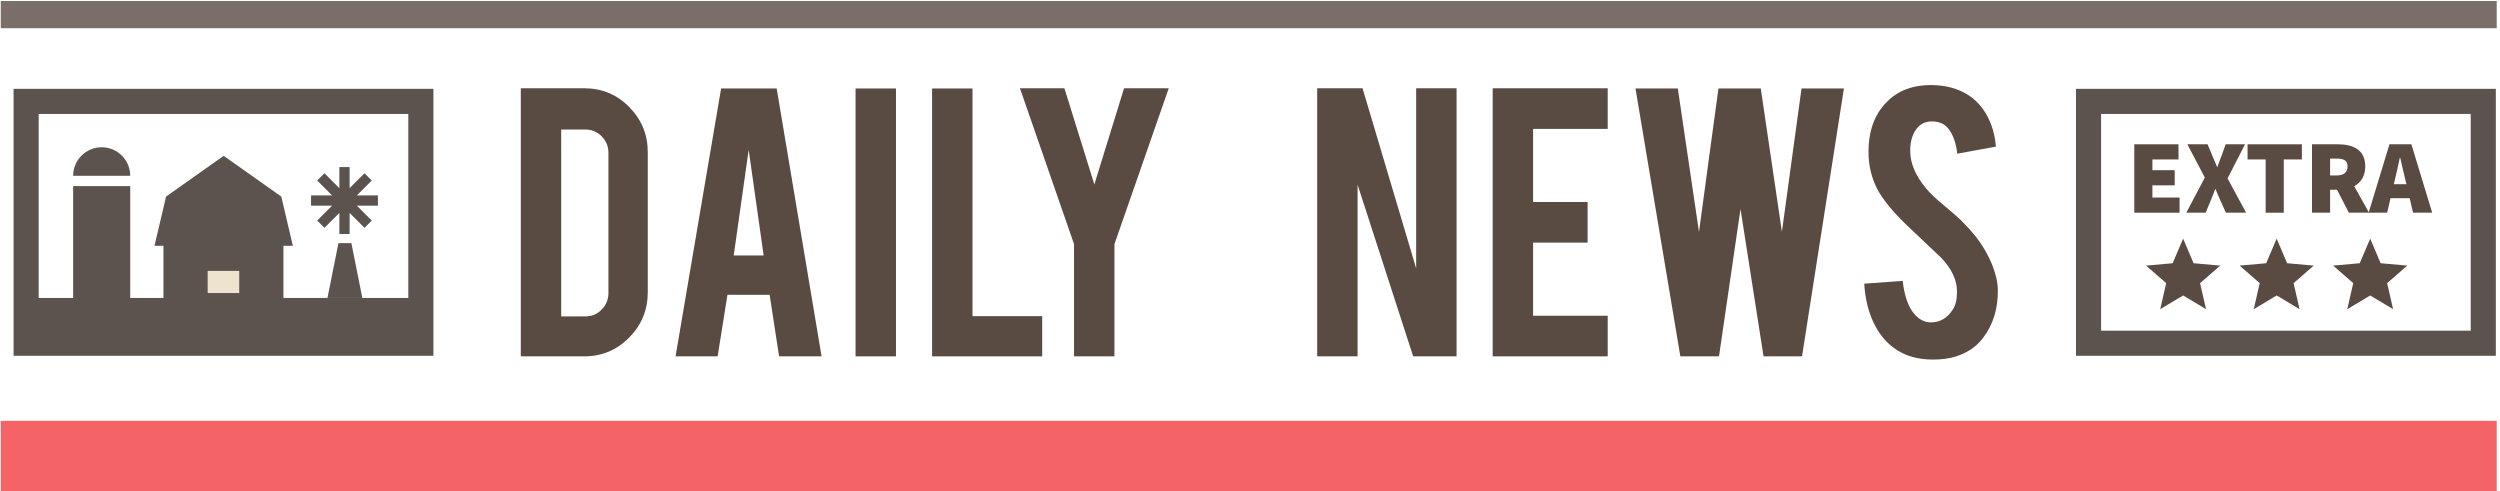<?xml version="1.0" encoding="UTF-8" standalone="no"?>
<svg width="697px" height="137px" viewBox="0 0 697 137" version="1.1" xmlns="http://www.w3.org/2000/svg" xmlns:xlink="http://www.w3.org/1999/xlink" xmlns:sketch="http://www.bohemiancoding.com/sketch/ns">
    <!-- Generator: Sketch 3.3.3 (12081) - http://www.bohemiancoding.com/sketch -->
    <title>header</title>
    <desc>Created with Sketch.</desc>
    <defs></defs>
    <g id="Page-1" stroke="none" stroke-width="1" fill="none" fill-rule="evenodd" sketch:type="MSPage">
        <g id="header" sketch:type="MSLayerGroup">
            <path d="M180.601,81.471 C180.601,86.398 178.872,90.61 175.415,94.106 C171.958,97.603 167.786,99.351 162.899,99.351 L145.197,99.351 L145.197,24.611 L162.899,24.611 C167.825,24.611 172.008,26.36 175.445,29.856 C178.881,33.352 180.601,37.544 180.601,42.432 L180.601,81.471 L180.601,81.471 Z M156.462,88.205 L163.256,88.205 C165.044,88.205 166.554,87.56 167.786,86.268 C169.018,84.978 169.634,83.458 169.634,81.709 L169.634,42.61 C169.634,40.822 169.008,39.293 167.756,38.021 C166.505,36.75 165.004,36.114 163.256,36.114 L156.462,36.114 L156.462,88.205 L156.462,88.205 Z" id="Fill-1" fill="#594A42" sketch:type="MSShapeGroup"></path>
            <path d="M202.814,82.186 L200.077,99.351 L188.348,99.351 L201.044,24.67 L216.539,24.67 L229.055,99.351 L217.21,99.351 L214.575,82.186 L202.814,82.186 L202.814,82.186 Z M208.731,41.776 L204.56,71.219 L212.903,71.219 L208.731,41.776 L208.731,41.776 Z" id="Fill-2" fill="#594A42" sketch:type="MSShapeGroup"></path>
            <path d="M238.531,24.67 L249.796,24.67 L249.796,99.351 L238.531,99.351 L238.531,24.67 Z" id="Fill-3" fill="#594A42" sketch:type="MSShapeGroup"></path>
            <path d="M290.562,99.351 L259.868,99.351 L259.868,24.67 L271.132,24.67 L271.132,88.146 L290.562,88.146 L290.562,99.351" id="Fill-4" fill="#594A42" sketch:type="MSShapeGroup"></path>
            <path d="M299.442,68.06 L284.363,24.611 L296.76,24.611 L305.104,51.432 L313.39,24.611 L325.846,24.611 L310.707,68.06 L310.707,99.351 L299.442,99.351 L299.442,68.06" id="Fill-5" fill="#594A42" sketch:type="MSShapeGroup"></path>
            <path d="M379.876,24.611 L394.826,74.841 L394.826,24.611 L406.09,24.611 L406.09,99.351 L393.991,99.351 L378.495,51.491 L378.495,99.351 L367.23,99.351 L367.23,24.611 L379.876,24.611" id="Fill-6" fill="#594A42" sketch:type="MSShapeGroup"></path>
            <path d="M416.162,99.351 L416.162,24.611 L448.227,24.611 L448.227,35.935 L427.426,35.935 L427.426,56.319 L442.624,56.319 L442.624,67.643 L427.426,67.643 L427.426,88.027 L448.227,88.027 L448.227,99.351 L416.162,99.351" id="Fill-7" fill="#594A42" sketch:type="MSShapeGroup"></path>
            <path d="M502.263,24.67 L514.086,24.67 L502.405,99.351 L491.676,99.351 L485.252,58.262 L479.258,99.351 L468.48,99.351 L455.975,24.67 L467.776,24.67 L473.677,64.663 L479.101,24.67 L490.902,24.67 L496.796,64.629 L502.263,24.67" id="Fill-8" fill="#594A42" sketch:type="MSShapeGroup"></path>
            <path d="M556.998,80.755 C557.078,85.961 555.726,90.411 552.946,94.106 C551.117,96.609 548.534,98.378 545.198,99.411 C543.409,99.967 541.324,100.245 538.939,100.245 C534.529,100.245 530.872,99.153 527.972,96.967 C525.548,95.179 523.631,92.745 522.221,89.666 C520.81,86.587 519.986,83.06 519.747,79.086 L530.476,78.311 C530.953,82.665 532.105,85.821 533.933,87.777 C535.283,89.255 536.832,89.954 538.581,89.874 C541.044,89.795 543.012,88.582 544.482,86.235 C545.237,85.082 545.615,83.432 545.615,81.284 C545.615,78.182 544.203,75.099 541.383,72.037 C539.157,69.93 535.82,66.768 531.37,62.553 C527.634,58.933 524.993,55.692 523.443,52.828 C521.774,49.607 520.94,46.107 520.94,42.329 C520.94,35.529 523.224,30.378 527.793,26.878 C530.615,24.771 534.112,23.717 538.284,23.717 C542.296,23.717 545.734,24.611 548.595,26.399 C550.82,27.79 552.617,29.736 553.989,32.24 C555.36,34.743 556.184,37.624 556.462,40.882 L545.674,42.849 C545.356,39.789 544.482,37.406 543.052,35.697 C542.018,34.465 540.528,33.849 538.581,33.849 C536.515,33.849 534.946,34.763 533.873,36.591 C532.998,38.061 532.562,39.889 532.562,42.074 C532.562,45.492 534.032,48.968 536.972,52.504 C538.084,53.855 539.753,55.445 541.979,57.272 C544.601,59.458 546.33,60.988 547.164,61.862 C549.945,64.643 552.09,67.385 553.601,70.087 C554.317,71.359 554.892,72.53 555.33,73.603 C556.403,76.265 556.958,78.65 556.998,80.755" id="Fill-9" fill="#594A42" sketch:type="MSShapeGroup"></path>
            <path d="M0.219,117.323 L696.083,117.323 L696.083,136.94 L0.219,136.94 L0.219,117.323 Z" id="Fill-10" fill="#F46366" sketch:type="MSShapeGroup"></path>
            <path d="M0.219,0.278 L696.083,0.278 L696.083,7.869 L0.219,7.869 L0.219,0.278 Z" id="Fill-11" fill="#7A6E68" sketch:type="MSShapeGroup"></path>
            <path d="M3.786,24.767 L120.836,24.767 L120.836,99.194 L3.786,99.194 L3.786,24.767 Z M10.786,92.194 L113.836,92.194 L113.836,31.767 L10.786,31.767 L10.786,92.194 Z" id="Fill-12" fill="#5C534E" sketch:type="MSShapeGroup"></path>
            <path d="M578.786,24.767 L695.836,24.767 L695.836,99.194 L578.786,99.194 L578.786,24.767 Z M585.786,92.194 L688.836,92.194 L688.836,31.767 L585.786,31.767 L585.786,92.194 Z" id="Fill-13" fill="#5C534E" sketch:type="MSShapeGroup"></path>
            <path d="M595.043,40.229 L607.368,40.229 L607.368,44.454 L600.09,44.454 L600.09,47.447 L606.311,47.447 L606.311,51.673 L600.09,51.673 L600.09,55.076 L607.661,55.076 L607.661,59.301 L595.043,59.301 L595.043,40.229" id="Fill-14" fill="#594A42" sketch:type="MSShapeGroup"></path>
            <path d="M614.707,49.501 L609.836,40.229 L615.47,40.229 L616.761,43.339 C617.171,44.219 617.583,45.276 618.111,46.508 L618.228,46.508 C618.639,45.276 619.049,44.219 619.402,43.339 L620.517,40.229 L625.916,40.229 L621.045,49.735 L626.209,59.301 L620.576,59.301 L619.049,55.898 C618.581,54.9 618.169,53.902 617.7,52.729 L617.583,52.729 C617.171,53.902 616.761,54.9 616.35,55.898 L614.942,59.301 L609.542,59.301 L614.707,49.501" id="Fill-15" fill="#594A42" sketch:type="MSShapeGroup"></path>
            <path d="M631.67,44.454 L626.624,44.454 L626.624,40.229 L641.765,40.229 L641.765,44.454 L636.717,44.454 L636.717,59.301 L631.67,59.301 L631.67,44.454" id="Fill-16" fill="#594A42" sketch:type="MSShapeGroup"></path>
            <path d="M654.855,59.301 L651.569,52.905 L649.632,52.905 L649.632,59.301 L644.586,59.301 L644.586,40.229 L651.803,40.229 C655.912,40.229 659.432,41.637 659.432,46.391 C659.432,49.119 658.2,50.909 656.351,51.907 L660.489,59.301 L654.855,59.301 L654.855,59.301 Z M649.632,48.914 L651.452,48.914 C653.447,48.914 654.502,48.034 654.502,46.391 C654.502,44.748 653.447,44.219 651.452,44.219 L649.632,44.219 L649.632,48.914 L649.632,48.914 Z" id="Fill-17" fill="#594A42" sketch:type="MSShapeGroup"></path>
            <path d="M671.819,55.252 L666.479,55.252 L665.54,59.301 L660.375,59.301 L666.185,40.229 L672.289,40.229 L678.098,59.301 L672.758,59.301 L671.819,55.252 L671.819,55.252 Z M670.91,51.35 L670.586,50.029 C670.117,48.21 669.648,45.892 669.178,43.984 L669.061,43.984 C668.65,45.921 668.18,48.21 667.711,50.029 L667.388,51.35 L670.91,51.35 L670.91,51.35 Z" id="Fill-18" fill="#594A42" sketch:type="MSShapeGroup"></path>
            <path d="M608.656,66.542 L611.575,73.389 L618.989,74.05 L613.38,78.942 L615.042,86.197 L608.656,82.374 L602.269,86.197 L603.932,78.942 L598.322,74.05 L605.736,73.389 L608.656,66.542" id="Fill-19" fill="#594A42" sketch:type="MSShapeGroup"></path>
            <path d="M634.733,66.542 L637.653,73.389 L645.066,74.05 L639.457,78.942 L641.119,86.197 L634.733,82.374 L628.347,86.197 L630.009,78.942 L624.4,74.05 L631.813,73.389 L634.733,66.542" id="Fill-20" fill="#594A42" sketch:type="MSShapeGroup"></path>
            <path d="M660.81,66.542 L663.73,73.389 L671.144,74.05 L665.534,78.942 L667.197,86.197 L660.81,82.374 L654.424,86.197 L656.086,78.942 L650.477,74.05 L657.891,73.389 L660.81,66.542" id="Fill-21" fill="#594A42" sketch:type="MSShapeGroup"></path>
            <path d="M9.144,83.069 L115.977,83.069 L115.977,94.111 L9.144,94.111 L9.144,83.069 Z" id="Fill-22" fill="#5C534E" sketch:type="MSShapeGroup"></path>
            <path d="M45.57,60.3 L79.021,60.3 L79.021,84.444 L45.57,84.444 L45.57,60.3 Z" id="Fill-23" fill="#5C534E" sketch:type="MSShapeGroup"></path>
            <path d="M64.719,68.521 L81.647,68.521 L78.43,54.81 L62.361,43.444 L46.292,54.81 L43.075,68.521 L60.003,68.521 L62.361,70.879 L64.719,68.521" id="Fill-24" fill="#5C534E" sketch:type="MSShapeGroup"></path>
            <path d="M20.394,51.885 L36.311,51.885 L36.311,90.831 L20.394,90.831 L20.394,51.885 Z" id="Fill-25" fill="#5C534E" sketch:type="MSShapeGroup"></path>
            <path d="M105.369,54.484 L99.491,54.484 L103.647,50.327 L101.629,48.308 L97.472,52.465 L97.472,46.587 L94.617,46.587 L94.617,52.465 L90.46,48.308 L88.441,50.327 L92.598,54.484 L86.72,54.484 L86.72,57.339 L92.598,57.339 L88.441,61.496 L90.46,63.514 L94.617,59.358 L94.617,65.236 L97.472,65.236 L97.472,59.358 L101.629,63.514 L103.647,61.496 L99.491,57.339 L105.369,57.339 L105.369,54.484" id="Fill-26" fill="#5C534E" sketch:type="MSShapeGroup"></path>
            <path d="M28.352,41.057 C23.957,41.057 20.394,44.62 20.394,49.016 L36.31,49.016 C36.31,44.62 32.747,41.057 28.352,41.057" id="Fill-27" fill="#5C534E" sketch:type="MSShapeGroup"></path>
            <path d="M94.363,67.778 L91.294,83.069 L101.019,83.069 L97.964,67.778 L94.363,67.778" id="Fill-28" fill="#5C534E" sketch:type="MSShapeGroup"></path>
            <path d="M57.894,75.526 L66.698,75.526 L66.698,81.7 L57.894,81.7 L57.894,75.526 Z" id="Fill-29" fill="#EDE3CE" sketch:type="MSShapeGroup"></path>
        </g>
    </g>
</svg>
